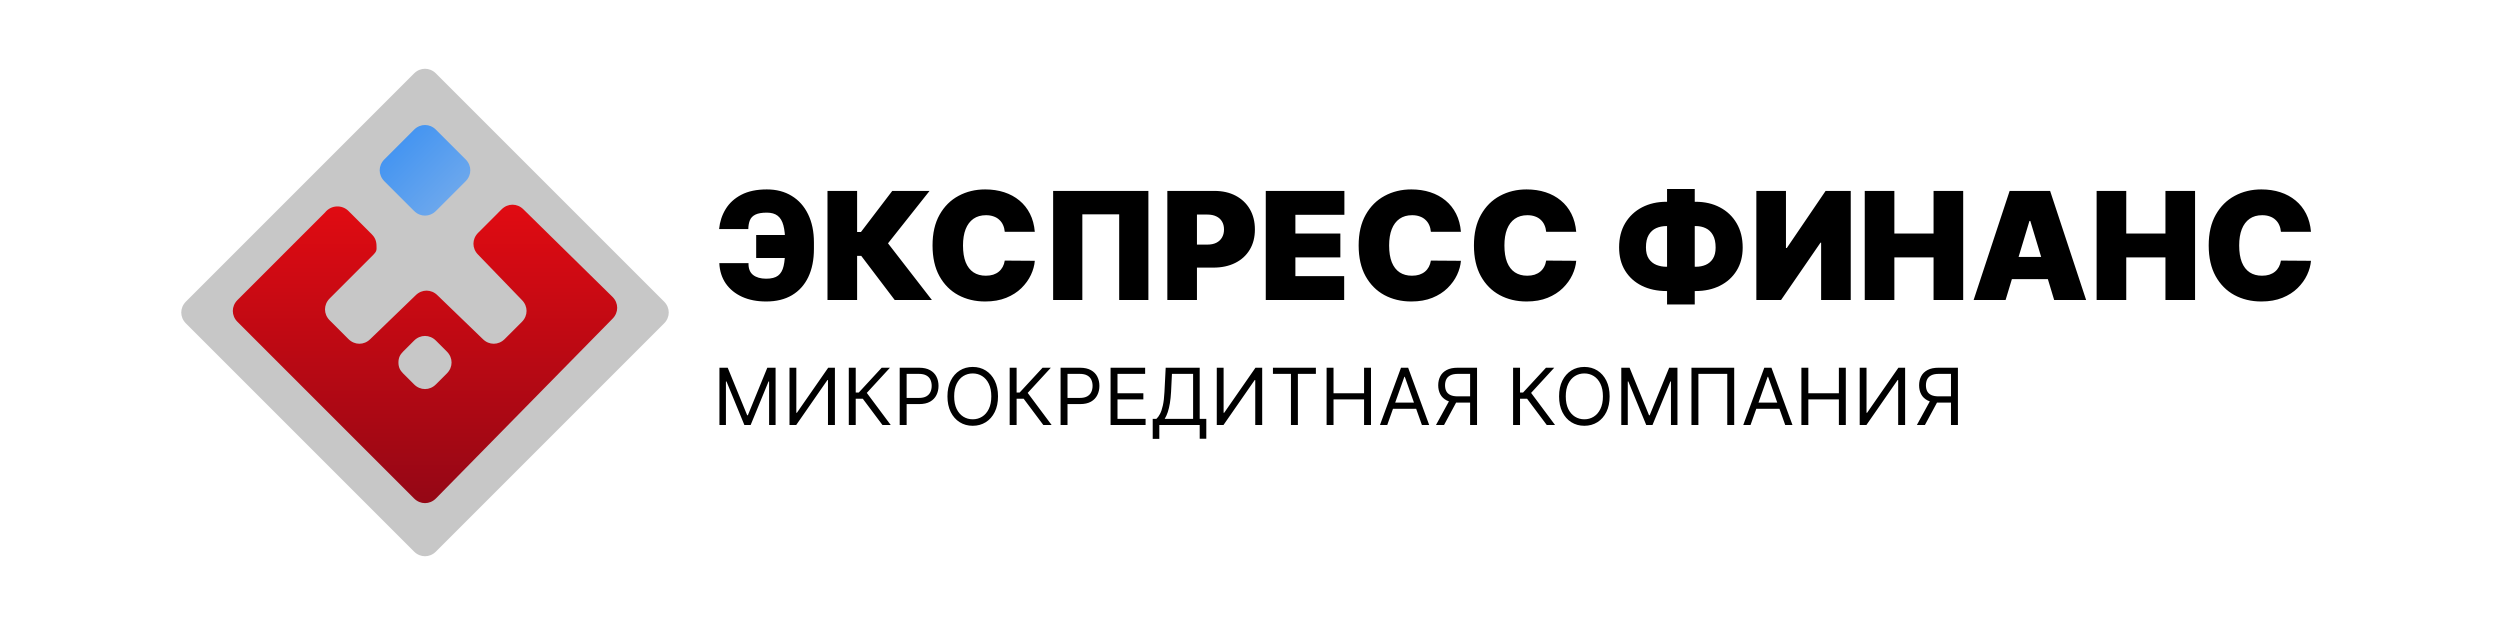 <svg width="200" height="50" viewBox="0 0 200 50" fill="none" xmlns="http://www.w3.org/2000/svg">
<g clip-path="url(#clip0_2809_1199)">
<path d="M34.875 5.875L53.125 24.125C53.625 24.625 53.625 25.375 53.125 25.875L34.875 44.125C34.375 44.625 33.625 44.625 33.125 44.125L14.875 25.875C14.375 25.375 14.375 24.625 14.875 24.125L33.125 5.875C33.625 5.375 34.375 5.375 34.875 5.875Z" fill="#C7C7C7"/>
<path d="M34.875 10.375L37.25 12.75C37.75 13.25 37.75 14 37.25 14.5L34.875 16.875C34.375 17.375 33.625 17.375 33.125 16.875L30.75 14.5C30.25 14 30.25 13.25 30.75 12.75L33.125 10.375C33.625 9.875 34.375 9.875 34.875 10.375Z" fill="url(#paint0_linear_2809_1199)"/>
<path d="M27.875 16.875L29.75 18.75C30.125 19.125 30.125 19.5 30.125 19.875C30.125 20.125 30 20.25 29.75 20.5L26.375 23.875C25.875 24.375 25.875 25.125 26.375 25.625L27.875 27.125C28.375 27.625 29.125 27.625 29.625 27.125L33.25 23.625C33.75 23.125 34.5 23.125 35 23.625L38.625 27.125C39.125 27.625 39.875 27.625 40.375 27.125L41.75 25.75C42.25 25.25 42.25 24.5 41.75 24L38.25 20.375C37.75 19.875 37.75 19.125 38.25 18.625L40.125 16.75C40.625 16.25 41.375 16.25 41.875 16.75L49 23.75C49.5 24.25 49.5 25 49 25.5L34.875 39.875C34.375 40.375 33.625 40.375 33.125 39.875L19 25.75C18.5 25.25 18.5 24.5 19 24L26 17C26.5 16.375 27.375 16.375 27.875 16.875ZM34.875 27.25C34.375 26.75 33.625 26.75 33.125 27.25L32.25 28.125C32 28.375 31.875 28.625 31.875 29C31.875 29.375 32 29.625 32.25 29.875L33.125 30.75C33.625 31.25 34.375 31.25 34.875 30.75L35.75 29.875C36.25 29.375 36.25 28.625 35.75 28.125L34.875 27.25Z" fill="url(#paint1_linear_2809_1199)"/>
</g>
<path d="M64.364 18.801V20.642H60.494V18.801H64.364ZM57.545 21.051H59.881C59.869 21.477 59.99 21.791 60.243 21.993C60.499 22.195 60.849 22.296 61.295 22.296C61.71 22.296 62.026 22.215 62.242 22.053C62.46 21.888 62.609 21.631 62.689 21.281C62.771 20.929 62.812 20.472 62.812 19.909V19.381C62.812 18.829 62.766 18.379 62.672 18.03C62.578 17.68 62.425 17.423 62.212 17.259C61.999 17.094 61.71 17.011 61.347 17.011C60.949 17.011 60.644 17.064 60.43 17.169C60.217 17.274 60.071 17.425 59.992 17.621C59.912 17.817 59.869 18.051 59.864 18.324H57.528C57.585 17.739 57.76 17.206 58.053 16.726C58.345 16.246 58.764 15.864 59.31 15.579C59.855 15.296 60.534 15.153 61.347 15.153C62.108 15.153 62.77 15.325 63.332 15.669C63.898 16.01 64.335 16.499 64.645 17.135C64.957 17.768 65.114 18.523 65.114 19.398V19.909C65.114 20.784 64.963 21.537 64.662 22.168C64.361 22.796 63.926 23.278 63.358 23.616C62.79 23.952 62.102 24.119 61.295 24.119C60.562 24.119 59.919 23.994 59.365 23.744C58.814 23.491 58.379 23.136 58.061 22.679C57.746 22.219 57.574 21.676 57.545 21.051ZM71.577 24L68.901 20.472H68.569V24H66.199V15.273H68.569V18.562H68.875L71.381 15.273H74.364L71.04 19.466L74.552 24H71.577ZM82.784 18.546H80.381C80.364 18.347 80.319 18.166 80.245 18.004C80.174 17.842 80.074 17.703 79.946 17.587C79.821 17.467 79.669 17.376 79.49 17.314C79.311 17.249 79.108 17.216 78.881 17.216C78.483 17.216 78.147 17.312 77.871 17.506C77.598 17.699 77.391 17.976 77.249 18.337C77.11 18.697 77.04 19.131 77.04 19.636C77.04 20.171 77.111 20.618 77.253 20.979C77.398 21.337 77.607 21.607 77.88 21.788C78.152 21.967 78.481 22.057 78.864 22.057C79.083 22.057 79.279 22.03 79.452 21.976C79.625 21.919 79.776 21.838 79.904 21.733C80.032 21.628 80.135 21.501 80.215 21.354C80.297 21.203 80.353 21.034 80.381 20.847L82.784 20.864C82.756 21.233 82.652 21.609 82.473 21.993C82.294 22.374 82.04 22.726 81.711 23.05C81.384 23.371 80.979 23.629 80.496 23.825C80.013 24.021 79.452 24.119 78.813 24.119C78.012 24.119 77.293 23.947 76.657 23.604C76.023 23.26 75.522 22.754 75.152 22.087C74.786 21.419 74.603 20.602 74.603 19.636C74.603 18.665 74.79 17.847 75.165 17.182C75.54 16.514 76.046 16.01 76.682 15.669C77.319 15.325 78.029 15.153 78.813 15.153C79.364 15.153 79.871 15.229 80.334 15.379C80.797 15.53 81.204 15.75 81.553 16.04C81.902 16.327 82.184 16.68 82.397 17.101C82.61 17.521 82.739 18.003 82.784 18.546ZM91.871 15.273V24H89.535V17.148H86.587V24H84.251V15.273H91.871ZM93.387 24V15.273H97.154C97.802 15.273 98.368 15.401 98.854 15.656C99.34 15.912 99.718 16.271 99.988 16.734C100.257 17.197 100.392 17.739 100.392 18.358C100.392 18.983 100.253 19.524 99.975 19.982C99.699 20.439 99.311 20.791 98.811 21.038C98.314 21.285 97.733 21.409 97.069 21.409H94.819V19.568H96.591C96.87 19.568 97.107 19.52 97.303 19.423C97.502 19.324 97.654 19.183 97.759 19.001C97.867 18.82 97.921 18.605 97.921 18.358C97.921 18.108 97.867 17.895 97.759 17.719C97.654 17.54 97.502 17.403 97.303 17.31C97.107 17.213 96.87 17.165 96.591 17.165H95.756V24H93.387ZM101.262 24V15.273H107.551V17.182H103.631V18.682H107.228V20.591H103.631V22.091H107.534V24H101.262ZM116.874 18.546H114.471C114.454 18.347 114.408 18.166 114.335 18.004C114.263 17.842 114.164 17.703 114.036 17.587C113.911 17.467 113.759 17.376 113.58 17.314C113.401 17.249 113.198 17.216 112.971 17.216C112.573 17.216 112.237 17.312 111.961 17.506C111.688 17.699 111.481 17.976 111.339 18.337C111.2 18.697 111.13 19.131 111.13 19.636C111.13 20.171 111.201 20.618 111.343 20.979C111.488 21.337 111.697 21.607 111.969 21.788C112.242 21.967 112.57 22.057 112.954 22.057C113.173 22.057 113.369 22.03 113.542 21.976C113.715 21.919 113.866 21.838 113.994 21.733C114.121 21.628 114.225 21.501 114.305 21.354C114.387 21.203 114.442 21.034 114.471 20.847L116.874 20.864C116.846 21.233 116.742 21.609 116.563 21.993C116.384 22.374 116.13 22.726 115.8 23.05C115.474 23.371 115.069 23.629 114.586 23.825C114.103 24.021 113.542 24.119 112.903 24.119C112.102 24.119 111.383 23.947 110.746 23.604C110.113 23.26 109.612 22.754 109.242 22.087C108.876 21.419 108.692 20.602 108.692 19.636C108.692 18.665 108.88 17.847 109.255 17.182C109.63 16.514 110.136 16.01 110.772 15.669C111.408 15.325 112.119 15.153 112.903 15.153C113.454 15.153 113.961 15.229 114.424 15.379C114.887 15.53 115.293 15.75 115.643 16.04C115.992 16.327 116.273 16.68 116.487 17.101C116.7 17.521 116.829 18.003 116.874 18.546ZM126.097 18.546H123.694C123.676 18.347 123.631 18.166 123.557 18.004C123.486 17.842 123.387 17.703 123.259 17.587C123.134 17.467 122.982 17.376 122.803 17.314C122.624 17.249 122.421 17.216 122.194 17.216C121.796 17.216 121.459 17.312 121.184 17.506C120.911 17.699 120.703 17.976 120.561 18.337C120.422 18.697 120.353 19.131 120.353 19.636C120.353 20.171 120.424 20.618 120.566 20.979C120.711 21.337 120.919 21.607 121.192 21.788C121.465 21.967 121.793 22.057 122.176 22.057C122.395 22.057 122.591 22.03 122.765 21.976C122.938 21.919 123.088 21.838 123.216 21.733C123.344 21.628 123.448 21.501 123.527 21.354C123.61 21.203 123.665 21.034 123.694 20.847L126.097 20.864C126.069 21.233 125.965 21.609 125.786 21.993C125.607 22.374 125.353 22.726 125.023 23.05C124.696 23.371 124.292 23.629 123.809 23.825C123.326 24.021 122.765 24.119 122.125 24.119C121.324 24.119 120.605 23.947 119.969 23.604C119.336 23.26 118.834 22.754 118.465 22.087C118.098 21.419 117.915 20.602 117.915 19.636C117.915 18.665 118.103 17.847 118.478 17.182C118.853 16.514 119.358 16.01 119.995 15.669C120.631 15.325 121.341 15.153 122.125 15.153C122.676 15.153 123.184 15.229 123.647 15.379C124.11 15.53 124.516 15.75 124.865 16.04C125.215 16.327 125.496 16.68 125.709 17.101C125.922 17.521 126.051 18.003 126.097 18.546ZM133.312 16.142H135.648C136.381 16.142 137.03 16.291 137.595 16.59C138.163 16.888 138.608 17.311 138.929 17.859C139.253 18.408 139.415 19.057 139.415 19.807C139.415 20.517 139.253 21.132 138.929 21.652C138.608 22.172 138.163 22.574 137.595 22.858C137.03 23.142 136.381 23.284 135.648 23.284H133.312C132.574 23.284 131.919 23.143 131.348 22.862C130.78 22.581 130.334 22.179 130.01 21.656C129.689 21.134 129.528 20.511 129.528 19.79C129.528 19.04 129.692 18.392 130.018 17.847C130.348 17.301 130.797 16.881 131.365 16.585C131.936 16.29 132.585 16.142 133.312 16.142ZM133.312 18.085C133.017 18.085 132.744 18.141 132.494 18.251C132.247 18.362 132.048 18.543 131.898 18.793C131.75 19.043 131.676 19.375 131.676 19.79C131.676 20.171 131.753 20.474 131.906 20.702C132.062 20.929 132.264 21.092 132.511 21.192C132.761 21.291 133.028 21.341 133.312 21.341H135.665C135.955 21.341 136.219 21.29 136.457 21.188C136.699 21.082 136.891 20.918 137.033 20.693C137.178 20.466 137.25 20.171 137.25 19.807C137.25 19.392 137.178 19.058 137.033 18.805C136.891 18.553 136.699 18.369 136.457 18.256C136.219 18.142 135.955 18.085 135.665 18.085H133.312ZM135.58 15.119V24.358H133.364V15.119H135.58ZM140.508 15.273H142.877V19.841H142.945L146.048 15.273H148.059V24H145.69V19.415H145.638L142.485 24H140.508V15.273ZM149.18 24V15.273H151.549V18.682H154.685V15.273H157.055V24H154.685V20.591H151.549V24H149.18ZM160.447 24H157.89L160.771 15.273H164.009L166.89 24H164.333L162.424 17.676H162.356L160.447 24ZM159.969 20.557H164.776V22.329H159.969V20.557ZM167.73 24V15.273H170.1V18.682H173.236V15.273H175.605V24H173.236V20.591H170.1V24H167.73ZM184.878 18.546H182.475C182.458 18.347 182.412 18.166 182.338 18.004C182.267 17.842 182.168 17.703 182.04 17.587C181.915 17.467 181.763 17.376 181.584 17.314C181.405 17.249 181.202 17.216 180.975 17.216C180.577 17.216 180.24 17.312 179.965 17.506C179.692 17.699 179.485 17.976 179.343 18.337C179.203 18.697 179.134 19.131 179.134 19.636C179.134 20.171 179.205 20.618 179.347 20.979C179.492 21.337 179.701 21.607 179.973 21.788C180.246 21.967 180.574 22.057 180.958 22.057C181.176 22.057 181.373 22.03 181.546 21.976C181.719 21.919 181.87 21.838 181.998 21.733C182.125 21.628 182.229 21.501 182.309 21.354C182.391 21.203 182.446 21.034 182.475 20.847L184.878 20.864C184.85 21.233 184.746 21.609 184.567 21.993C184.388 22.374 184.134 22.726 183.804 23.05C183.478 23.371 183.073 23.629 182.59 23.825C182.107 24.021 181.546 24.119 180.907 24.119C180.105 24.119 179.387 23.947 178.75 23.604C178.117 23.26 177.615 22.754 177.246 22.087C176.88 21.419 176.696 20.602 176.696 19.636C176.696 18.665 176.884 17.847 177.259 17.182C177.634 16.514 178.14 16.01 178.776 15.669C179.412 15.325 180.123 15.153 180.907 15.153C181.458 15.153 181.965 15.229 182.428 15.379C182.891 15.53 183.297 15.75 183.647 16.04C183.996 16.327 184.277 16.68 184.49 17.101C184.703 17.521 184.833 18.003 184.878 18.546ZM57.555 29.418H58.217L59.774 33.221H59.828L61.385 29.418H62.047V34H61.528V30.519H61.483L60.052 34H59.55L58.119 30.519H58.074V34H57.555V29.418ZM63.16 29.418H63.706V33.025H63.75L66.256 29.418H66.793V34H66.238V30.403H66.193L63.697 34H63.16V29.418ZM70.597 34L69.022 31.897H68.458V34H67.903V29.418H68.458V31.405H68.7L70.534 29.418H71.196L69.344 31.432L71.259 34H70.597ZM71.976 34V29.418H73.524C73.883 29.418 74.177 29.483 74.406 29.613C74.635 29.741 74.805 29.915 74.916 30.134C75.026 30.353 75.081 30.598 75.081 30.868C75.081 31.138 75.026 31.383 74.916 31.604C74.807 31.825 74.638 32.001 74.41 32.132C74.182 32.262 73.889 32.327 73.533 32.327H72.423V31.834H73.515C73.761 31.834 73.959 31.792 74.108 31.707C74.257 31.622 74.365 31.507 74.432 31.362C74.501 31.216 74.535 31.051 74.535 30.868C74.535 30.684 74.501 30.52 74.432 30.376C74.365 30.231 74.256 30.118 74.106 30.036C73.955 29.952 73.755 29.91 73.506 29.91H72.531V34H71.976ZM79.841 31.709C79.841 32.192 79.754 32.61 79.579 32.962C79.405 33.314 79.165 33.585 78.861 33.776C78.557 33.967 78.209 34.063 77.818 34.063C77.428 34.063 77.08 33.967 76.776 33.776C76.472 33.585 76.232 33.314 76.058 32.962C75.883 32.61 75.796 32.192 75.796 31.709C75.796 31.226 75.883 30.808 76.058 30.456C76.232 30.104 76.472 29.833 76.776 29.642C77.08 29.451 77.428 29.355 77.818 29.355C78.209 29.355 78.557 29.451 78.861 29.642C79.165 29.833 79.405 30.104 79.579 30.456C79.754 30.808 79.841 31.226 79.841 31.709ZM79.304 31.709C79.304 31.312 79.238 30.977 79.105 30.705C78.974 30.432 78.795 30.225 78.57 30.085C78.346 29.945 78.096 29.875 77.818 29.875C77.541 29.875 77.29 29.945 77.064 30.085C76.841 30.225 76.662 30.432 76.53 30.705C76.398 30.977 76.333 31.312 76.333 31.709C76.333 32.106 76.398 32.441 76.53 32.714C76.662 32.986 76.841 33.193 77.064 33.333C77.29 33.474 77.541 33.544 77.818 33.544C78.096 33.544 78.346 33.474 78.57 33.333C78.795 33.193 78.974 32.986 79.105 32.714C79.238 32.441 79.304 32.106 79.304 31.709ZM83.467 34L81.892 31.897H81.329V34H80.774V29.418H81.329V31.405H81.57L83.405 29.418H84.067L82.215 31.432L84.13 34H83.467ZM84.847 34V29.418H86.395C86.754 29.418 87.048 29.483 87.276 29.613C87.506 29.741 87.676 29.915 87.786 30.134C87.897 30.353 87.952 30.598 87.952 30.868C87.952 31.138 87.897 31.383 87.786 31.604C87.677 31.825 87.509 32.001 87.281 32.132C87.052 32.262 86.76 32.327 86.404 32.327H85.294V31.834H86.386C86.632 31.834 86.829 31.792 86.979 31.707C87.128 31.622 87.236 31.507 87.303 31.362C87.372 31.216 87.406 31.051 87.406 30.868C87.406 30.684 87.372 30.52 87.303 30.376C87.236 30.231 87.127 30.118 86.977 30.036C86.826 29.952 86.626 29.91 86.377 29.91H85.401V34H84.847ZM88.846 34V29.418H91.611V29.91H89.4V31.459H91.468V31.951H89.4V33.508H91.647V34H88.846ZM92.217 35.11V33.508H92.512C92.614 33.415 92.709 33.285 92.799 33.116C92.89 32.946 92.967 32.72 93.029 32.436C93.093 32.151 93.136 31.79 93.157 31.351L93.255 29.418H95.976V33.508H96.504V35.101H95.976V34H92.745V35.11H92.217ZM93.175 33.508H95.448V29.91H93.756L93.685 31.351C93.667 31.685 93.635 31.988 93.591 32.259C93.546 32.529 93.489 32.769 93.418 32.978C93.348 33.185 93.267 33.362 93.175 33.508ZM97.342 29.418H97.888V33.025H97.933L100.438 29.418H100.975V34H100.42V30.403H100.376L97.879 34H97.342V29.418ZM101.835 29.91V29.418H105.271V29.91H103.831V34H103.276V29.91H101.835ZM106.128 34V29.418H106.682V31.459H109.125V29.418H109.68V34H109.125V31.951H106.682V34H106.128ZM110.979 34H110.397L112.08 29.418H112.652L114.335 34H113.753L112.384 30.143H112.348L110.979 34ZM111.194 32.21H113.538V32.702H111.194V32.21ZM118.163 34H117.608V29.91H116.632C116.385 29.91 116.186 29.948 116.035 30.024C115.884 30.099 115.775 30.205 115.706 30.342C115.638 30.479 115.603 30.64 115.603 30.823C115.603 31.007 115.637 31.165 115.704 31.297C115.773 31.429 115.881 31.53 116.031 31.602C116.181 31.673 116.379 31.709 116.623 31.709H117.858V32.21H116.606C116.251 32.21 115.959 32.151 115.731 32.033C115.503 31.914 115.333 31.75 115.223 31.541C115.113 31.332 115.057 31.093 115.057 30.823C115.057 30.553 115.113 30.312 115.223 30.101C115.333 29.889 115.503 29.722 115.733 29.602C115.963 29.479 116.257 29.418 116.615 29.418H118.163V34ZM116.006 31.942H116.632L115.523 34H114.878L116.006 31.942ZM123.741 34L122.166 31.897H121.602V34H121.047V29.418H121.602V31.405H121.843L123.678 29.418H124.34L122.488 31.432L124.403 34H123.741ZM128.77 31.709C128.77 32.192 128.683 32.61 128.509 32.962C128.334 33.314 128.095 33.585 127.791 33.776C127.486 33.967 127.139 34.063 126.748 34.063C126.357 34.063 126.01 33.967 125.705 33.776C125.401 33.585 125.162 33.314 124.987 32.962C124.813 32.61 124.726 32.192 124.726 31.709C124.726 31.226 124.813 30.808 124.987 30.456C125.162 30.104 125.401 29.833 125.705 29.642C126.01 29.451 126.357 29.355 126.748 29.355C127.139 29.355 127.486 29.451 127.791 29.642C128.095 29.833 128.334 30.104 128.509 30.456C128.683 30.808 128.77 31.226 128.77 31.709ZM128.234 31.709C128.234 31.312 128.167 30.977 128.034 30.705C127.903 30.432 127.725 30.225 127.5 30.085C127.276 29.945 127.025 29.875 126.748 29.875C126.471 29.875 126.219 29.945 125.994 30.085C125.77 30.225 125.592 30.432 125.459 30.705C125.328 30.977 125.262 31.312 125.262 31.709C125.262 32.106 125.328 32.441 125.459 32.714C125.592 32.986 125.77 33.193 125.994 33.333C126.219 33.474 126.471 33.544 126.748 33.544C127.025 33.544 127.276 33.474 127.5 33.333C127.725 33.193 127.903 32.986 128.034 32.714C128.167 32.441 128.234 32.106 128.234 31.709ZM129.703 29.418H130.366L131.923 33.221H131.976L133.533 29.418H134.196V34H133.677V30.519H133.632L132.2 34H131.699L130.267 30.519H130.222V34H129.703V29.418ZM138.736 29.418V34H138.181V29.91H135.872V34H135.317V29.418H138.736ZM140.043 34H139.461L141.143 29.418H141.716L143.398 34H142.817L141.448 30.143H141.412L140.043 34ZM140.257 32.21H142.602V32.702H140.257V32.21ZM144.112 34V29.418H144.667V31.459H147.11V29.418H147.665V34H147.11V31.951H144.667V34H144.112ZM148.776 29.418H149.322V33.025H149.366L151.872 29.418H152.409V34H151.854V30.403H151.809L149.313 34H148.776V29.418ZM156.633 34H156.078V29.91H155.103C154.855 29.91 154.656 29.948 154.506 30.024C154.355 30.099 154.245 30.205 154.177 30.342C154.108 30.479 154.074 30.64 154.074 30.823C154.074 31.007 154.107 31.165 154.175 31.297C154.243 31.429 154.352 31.53 154.501 31.602C154.652 31.673 154.849 31.709 155.094 31.709H156.329V32.21H155.076C154.721 32.21 154.43 32.151 154.201 32.033C153.973 31.914 153.804 31.75 153.694 31.541C153.583 31.332 153.528 31.093 153.528 30.823C153.528 30.553 153.583 30.312 153.694 30.101C153.804 29.889 153.974 29.722 154.204 29.602C154.433 29.479 154.727 29.418 155.085 29.418H156.633V34ZM154.477 31.942H155.103L153.993 34H153.349L154.477 31.942Z" fill="black"/>
<defs>
<linearGradient id="paint0_linear_2809_1199" x1="36.106" y1="15.696" x2="31.901" y2="11.566" gradientUnits="userSpaceOnUse">
<stop stop-color="#6BA7ED"/>
<stop offset="1" stop-color="#4595F1"/>
</linearGradient>
<linearGradient id="paint1_linear_2809_1199" x1="34.001" y1="16.547" x2="34.001" y2="40.182" gradientUnits="userSpaceOnUse">
<stop stop-color="#E00B12"/>
<stop offset="1" stop-color="#950715"/>
</linearGradient>
<clipPath id="clip0_2809_1199">
<rect width="40" height="40" fill="white" transform="translate(14 5)"/>
</clipPath>
</defs>
</svg>
